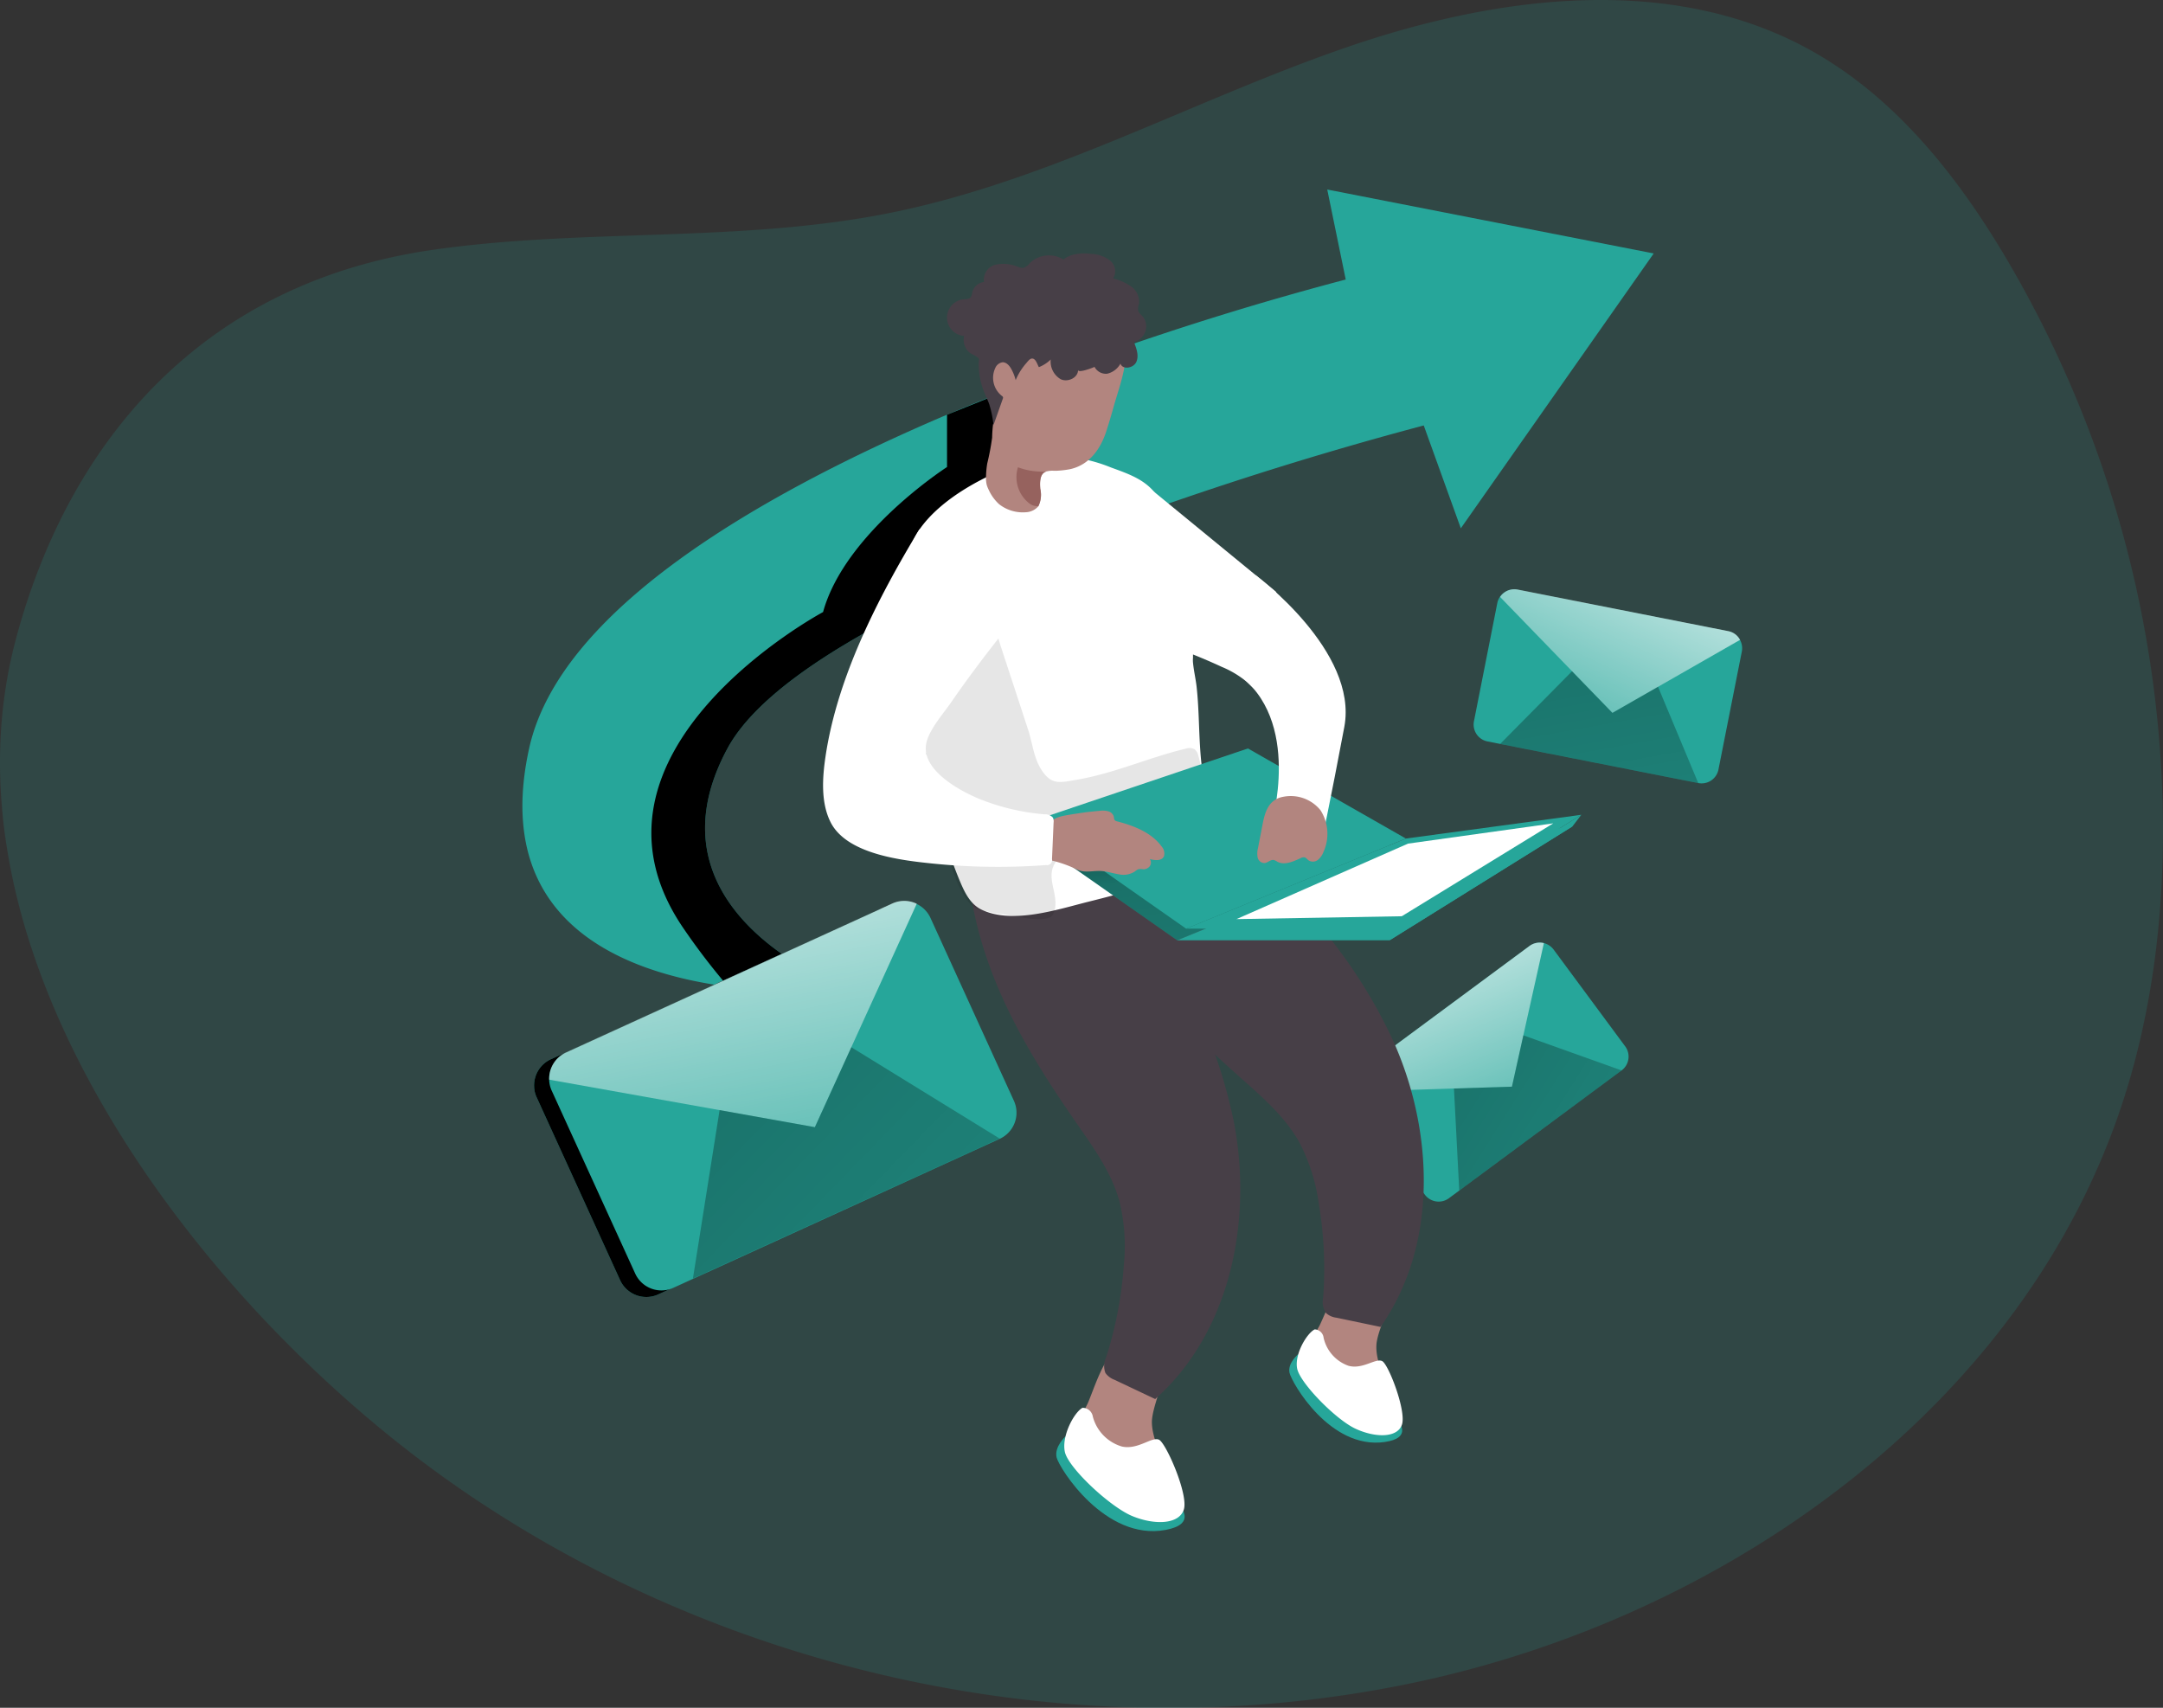 <svg xmlns="http://www.w3.org/2000/svg" xmlns:xlink="http://www.w3.org/1999/xlink" viewBox="0 0 385.08 304.02"><rect x="0" y="0" width="385.08" height="304.02" fill="#333333" stroke="none"/><linearGradient id="a" gradientTransform="matrix(.944 -.33 .33 .944 -659.06 190.52)" gradientUnits="userSpaceOnUse" x1="878.88" x2="882.97" y1="289.58" y2="357.84" fill="#000000"><stop offset=".01" stop-color="#fff" fill="#000000"/><stop offset="1" stop-color="#fff" stop-opacity="0" fill="#000000"/></linearGradient><linearGradient id="b" gradientTransform="matrix(.944 -.33 .33 .944 -679.65 169.25)" gradientUnits="userSpaceOnUse" x1="854.56" x2="946.44" y1="301" y2="416.51" fill="#000000"><stop offset=".01" fill="#000000"/><stop offset=".08" stop-opacity=".69" fill="#000000"/><stop offset=".21" stop-opacity=".32" fill="#000000"/><stop offset="1" stop-opacity="0" fill="#000000"/></linearGradient><linearGradient id="c" x1="286.71" x2="-1.85" xlink:href="#b" y1="217.79" y2="20.55" fill="#000000"/><linearGradient id="d" x1="218.89" x2="194.42" xlink:href="#b" y1="132.16" y2="258.55" fill="#000000"/><linearGradient id="e" x1="202.95" x2="290" xlink:href="#b" y1="136.07" y2="206.24" fill="#000000"/><linearGradient id="f" x1="199.53" x2="362.44" xlink:href="#b" y1="184.28" y2="86.14" fill="#000000"/><linearGradient id="g" x1="254.44" x2="311.18" xlink:href="#b" y1="142.72" y2="219.19" fill="#000000"/><linearGradient id="h" x1="205.72" x2="226.17" xlink:href="#b" y1="136.03" y2="165.5" fill="#000000"/><linearGradient id="i" x1="165.73" x2="46.65" xlink:href="#b" y1="211.85" y2="291.24" fill="#000000"/><linearGradient id="j" gradientTransform="matrix(.992 -.128 .128 .992 -248.47 37.8)" x1="372.76" x2="379.58" xlink:href="#a" y1="157.53" y2="271.49" fill="#000000"/><linearGradient id="k" gradientTransform="matrix(.992 -.128 .128 .992 -269.06 16.53)" x1="332.15" x2="485.56" xlink:href="#b" y1="176.6" y2="369.46" fill="#000000"/><linearGradient id="l" gradientTransform="matrix(.88 .475 -.475 .88 953.27 63.97)" x1="-536.73" x2="-532.65" xlink:href="#a" y1="334.24" y2="402.49" fill="#000000"/><linearGradient id="m" gradientTransform="matrix(.88 .475 -.475 .88 932.68 42.71)" x1="-561.05" x2="-469.18" xlink:href="#b" y1="345.66" y2="461.16" fill="#000000"/><path d="m97.48 65.76c27-3.92 54.8-1.22 81.57-6.6 28-5.63 53.5-19.8 80.49-29.21s58.16-13.64 83.2.15c15.33 8.45 26.61 22.76 35.46 37.9a201.2 201.2 0 0 1 27.45 98.28c.25 17.14-1.74 34.4-7 50.72-17.58 54.54-70.79 92.29-126.9 103.93-61.62 12.79-128.62-2.8-178.38-41.31-42.37-32.85-84.27-91.42-69.9-144.77 9.53-35.48 33.53-63.21 74.01-69.09z" fill="#26a69a" opacity=".18" transform="translate(-20.59 -21.26)"/><path d="m309.28 211.82-30.74 22.75a3.07 3.07 0 0 1 -4.29-.64l-12.75-17.23a2.87 2.87 0 0 1 -.5-1.08 3.06 3.06 0 0 1 1.14-3.21l30.75-22.75a3.08 3.08 0 0 1 2.56-.51 3.14 3.14 0 0 1 1.73 1.15l12.75 17.24a3.06 3.06 0 0 1 -.65 4.28z" fill="#26a69a" transform="translate(-20.59 -21.26)"/><path d="m295.45 189.15-5.69 25.56-28.76.91a3.06 3.06 0 0 1 1.14-3.21l30.75-22.75a3.08 3.08 0 0 1 2.56-.51z" fill="url(#a)" transform="translate(-20.59 -21.26)"/><path d="m258.85 193.78.94 18.16 28.9-21.38-17.49-6.25-2.03 9.14z" fill="url(#b)"/><g transform="translate(-20.59 -21.26)"><path d="m315 66.38-34.34 48.93-6.6-18.31a637 637 0 0 0 -67.21 21.91c-25.34 10.09-49.74 22.63-56.75 35.59-16.07 29.77 21.68 42.93 21.68 42.93a103.9 103.9 0 0 1 -21.55-.52c-18.83-2.47-42.21-11.59-35.44-42.41 5.35-24.35 40.18-44.83 74.4-59.42h.05c5-2.12 10-4.11 14.86-6l.14-.06a545.89 545.89 0 0 1 55.93-18l-3.29-16.02z" fill="#26a69a"/><path d="m150.1 154.5c-16.07 29.77 21.68 42.93 21.68 42.93a103.9 103.9 0 0 1 -21.55-.52 117.09 117.09 0 0 1 -7.92-10.33c-21.67-31.52 24.81-56.36 24.81-56.36 3.87-14.13 22.07-25.82 22.07-25.82v-9.32h.05l14.86-6 .14-.06 3.27 27.32-.66 2.55c-25.34 10.11-49.74 22.65-56.75 35.61z" fill="url(#c)"/><path d="m255.48 257.3a12.47 12.47 0 0 0 -1.66 5.09 8.77 8.77 0 0 0 1.67 5 15.1 15.1 0 0 0 9.29 6.31 2.24 2.24 0 0 0 1.51-.07 1.81 1.81 0 0 0 .73-.86c.91-1.85.54-4.05-.06-6s-1.42-3.93-1.33-6c.15-3.87 5.68-11.34-.76-13.16-5.37-1.56-7.68 6.24-9.39 9.69z" fill="#b2857f"/><path d="m251.7 262.35s-1.9 1.56-1.54 3.28 7.19 13.71 16.92 12.34-6.25-11-6.25-11z" fill="#26a69a"/><path d="m254.64 257.92a1.66 1.66 0 0 1 1.59 1.48 6.88 6.88 0 0 0 4.44 5c2.54.69 4.86-1.43 6-.83s4.34 8.95 3.5 11.33-4.78 2.32-8.28.69-9.88-8.14-10.37-10.71 1.73-6.27 3.12-6.96z" fill="#fff"/><path d="m214.22 271.13a13.85 13.85 0 0 0 -1.6 5.74 9.86 9.86 0 0 0 2.1 5.43 16.81 16.81 0 0 0 10.64 6.58 2.46 2.46 0 0 0 1.67-.15 2.21 2.21 0 0 0 .78-1c.92-2.1.39-4.53-.36-6.69s-1.75-4.29-1.79-6.57c0-4.3 5.77-12.89-1.47-14.6-6.05-1.43-8.25 7.35-9.97 11.26z" fill="#b2857f"/><path d="m210.25 277s-2 1.83-1.55 3.72 8.63 14.9 19.39 12.9-7.46-11.85-7.46-11.85z" fill="#26a69a"/><path d="m213.3 271.88a1.85 1.85 0 0 1 1.85 1.58 7.57 7.57 0 0 0 5.17 5.31c2.86.64 5.35-1.81 6.61-1.21s5.26 9.75 4.42 12.42-5.21 2.81-9.18 1.17-11.38-8.58-12-11.41 1.62-7.02 3.13-7.86z" fill="#fff"/><path d="m235.79 166.84a4.93 4.93 0 0 1 .8.21c6.32 2.4 13.93 13.1 18.23 18.18a90.47 90.47 0 0 1 13.82 21.36c7.26 16.21 7.93 36.35-2.27 50.89l-7.84-1.64a3.39 3.39 0 0 1 -1.85-.81 3.5 3.5 0 0 1 -.53-2.71 70.29 70.29 0 0 0 -.77-16.77 33.57 33.57 0 0 0 -3.44-10.88c-2.46-4.43-6.34-7.86-10.12-11.22-12-10.63-22.76-21.62-28.71-36.65 5.37-2.64 16.89-10.98 22.68-9.96z" fill="#473f47"/><path d="m217.63 175a3.41 3.41 0 0 1 .73.4c5.59 3.8 10.5 16 13.5 21.92a91.09 91.09 0 0 1 8.46 24c3.27 17.45-.76 37.19-14.07 49l-7.25-3.43a3.44 3.44 0 0 1 -1.61-1.21 3.53 3.53 0 0 1 .12-2.77 70.1 70.1 0 0 0 3.16-16.49 33.47 33.47 0 0 0 -.81-11.38c-1.35-4.87-4.33-9.11-7.22-13.27-9.15-13.12-17.09-26.33-19.37-42.33 5.83-1.32 18.98-6.74 24.36-4.44z" fill="#473f47"/><path d="m250.2 136.91a.57.57 0 0 1 0 .13c.09 1.67.64 3.14.21 4.84-.46 1.89-2.22 3.6-4.14 3.32-1.6-.23-2.69-1.67-3.92-2.72a17.34 17.34 0 0 0 -4.24-2.5c-2-.93-4.06-1.8-6.12-2.6-1.32-.52-3.84-.84-4.4-2.19s-.38-3.48-.54-4.91l-2.49-22.69 23.17 19a34.3 34.3 0 0 1 2.21 6.47 18.41 18.41 0 0 1 .26 3.85z" fill="#fff"/><path d="m233 139.41c.14 1.34.45 2.67.61 4 .84 7.39-.07 15.22 2.93 22.23.68 1.56 1.56 3.22 1.16 4.88a6.12 6.12 0 0 1 -2.77 3.32c-6.12 4.28-13.55 6.19-20.79 8-5.45 1.38-13.12 3.89-18.56 1.47-2.32-1-3.32-3.32-4.27-5.6-3-7.26-4.58-15.26-6-23-.18-1-.37-2-.54-3.05q-1.77-10.47-2.77-21.12c-.46-5.16-.67-10.76 2.27-15 3.9-5.66 12.16-10 18.59-12a22.32 22.32 0 0 1 6.43-1.07 27.33 27.33 0 0 1 9.06 2c3.43 1.25 6.48 2.29 8.43 5.33a44.3 44.3 0 0 1 4.92 11.34 42 42 0 0 1 1.53 11.48c0 1.9-.26 3.82-.25 5.71a5.1 5.1 0 0 0 .02 1.08z" fill="#fff"/><path d="m207.4 184.61c-2.08.87-7.24-.56-8.91-.67-1-.06-2-.46-3-.58-5-.69-7.13-14.39-8-18-2.34-9.65-5.4-19.57-6.62-29.37-.46-3.79-.79-7.66.06-11.37s3-7.29 6.45-9c6-2.94 10.05 16.65 11.36 20.65 1.64 5 3.29 10 4.92 15 .72 2.24.95 4.73 2.18 6.78 1.87 3.11 3.45 2.52 6.58 2 6.57-1.14 12.71-3.93 19.18-5.49a2.09 2.09 0 0 1 1.65.08 1.93 1.93 0 0 1 .67 1.13 14.63 14.63 0 0 1 .62 3.89 2.33 2.33 0 0 1 -.16 1.11 2.51 2.51 0 0 1 -.91.86 49.77 49.77 0 0 1 -14.23 6.47c-4 1.12-7.79 3-10.49 6.34-2.43 3 .73 6.16-.59 9.41a1.37 1.37 0 0 1 -.76.76z" fill="#020202" opacity=".1"/></g><path d="m182.25 148.24 38.34-12.93 28.12 16.04-39.13 16.04z" fill="#26a69a"/><path d="m182.25 148.24 38.34-12.93 28.12 16.04-39.13 16.04z" fill="url(#d)"/><path d="m183.83 146.17 38.34-12.93 28.12 16.04-39.13 16.04z" fill="#26a69a"/><path d="m213.04 163.11 31.72-14.01-15.48-8.5-31.54 11.94z" fill="url(#e)"/><path d="m211.16 165.32h37.81l32.55-20.27-31.23 4.23z" fill="#26a69a"/><path d="m218.85 93.67c-.39 1.41-.81 2.82-1.26 4.22-1 3.2-3 6.12-6.48 6.89a16.65 16.65 0 0 1 -2.33.28c-.15 0-.32 0-.52 0a.08.08 0 0 1 -.07 0h-.09a3.9 3.9 0 0 0 -1.16.12.66.66 0 0 0 -.3.09c-1 .46-.92 2.08-.85 3a4.6 4.6 0 0 1 -.34 3.08s0 .06-.06.1a3.09 3.09 0 0 1 -2.17 1 6.81 6.81 0 0 1 -4.79-1.46 7.9 7.9 0 0 1 -1.83-2.55 5.79 5.79 0 0 1 -.34-.85 5.45 5.45 0 0 1 -.13-1.51 16.41 16.41 0 0 1 .22-2.32 45.24 45.24 0 0 0 .87-4.59 22.8 22.8 0 0 1 .16-2.34 11.14 11.14 0 0 0 .28-1.51c0-1.47-.75-2.89-.76-4.38a21.62 21.62 0 0 1 .41-4.39 17.33 17.33 0 0 1 3.63-7.81c3.43-4 9.51-6 14.29-3.72a10.22 10.22 0 0 1 5.17 5.64c1.6 4.21-.4 8.9-1.55 13.01z" fill="#b2857f" transform="translate(-20.59 -21.26)"/><path d="m213.87 165.86c.84-.1 1.69-.19 2.53-.26a3.79 3.79 0 0 1 1.5.09 1.4 1.4 0 0 1 1 1 1.17 1.17 0 0 0 .11.53.8.8 0 0 0 .5.27c3 .78 6.1 2 7.89 4.47a1.83 1.83 0 0 1 .4 1.76c-.41.84-1.61.72-2.51.47a1.1 1.1 0 0 1 0 1.26 1.39 1.39 0 0 1 -1.17.56 2.48 2.48 0 0 0 -.9 0 2.27 2.27 0 0 0 -.56.37 3.72 3.72 0 0 1 -2.89.52c-1-.15-2-.49-3-.57-1.55-.12-2.94.39-4.38-.24a21.27 21.27 0 0 0 -5-1.74 2.61 2.61 0 0 1 -1.45-.75 2.45 2.45 0 0 1 0-2.18 11 11 0 0 1 1.38-3.47c.85-1.2 2.27-1.41 3.66-1.65 1.02-.17 1.93-.3 2.89-.44z" fill="#b2857f" transform="translate(-20.59 -21.26)"/><path d="m184.25 115.53c-7.35 12.17-14.61 26.27-16.7 40.45-.55 3.73-.85 8.13.9 11.63 2.86 5.7 12.59 6.81 18.19 7.38a115.26 115.26 0 0 0 20.18.27.91.91 0 0 0 1.06-1.08l.28-6.47a1.59 1.59 0 0 0 -.12-.89 1.71 1.71 0 0 0 -1.43-.59 39.73 39.73 0 0 1 -11.42-2.65c-3.47-1.38-10.25-5-9.76-9.56.27-2.56 3.08-5.68 4.47-7.7 3.34-4.85 6.94-9.55 10.62-14.15 0 0 .36-26.17-16.27-16.64z" fill="#fff" transform="translate(-20.59 -21.26)"/><path d="m217.7 87.79a3.62 3.62 0 0 0 2.36-1.79c.41 1.15 2.35.8 2.84-.33s0-2.41-.44-3.54a2.84 2.84 0 0 0 1.62-4.47c-.33-.37-.79-.69-.88-1.19a2.76 2.76 0 0 1 .17-1.12 3.35 3.35 0 0 0 -1.37-3.07 9.9 9.9 0 0 0 -3.24-1.46 2.44 2.44 0 0 0 -.55-3.18 5.77 5.77 0 0 0 -3.29-1.18c-1.73-.19-3.64-.11-5 1a4.91 4.91 0 0 0 -6 .64 2.35 2.35 0 0 1 -1.12.84 2 2 0 0 1 -.94-.16 6.76 6.76 0 0 0 -4-.41 2.76 2.76 0 0 0 -2.09 3.09 2.45 2.45 0 0 0 -2.09 1.86 1.9 1.9 0 0 1 -.28.86c-.29.34-.8.32-1.23.36a3.27 3.27 0 0 0 .06 6.52 3 3 0 0 0 .43 2.36c.53.85 1.24.91 1.94 1.44.41.32.25.35.23 1a10.69 10.69 0 0 0 .09 1.79 13.15 13.15 0 0 0 .85 3.33c.3.77.68 1.51.95 2.29a18.23 18.23 0 0 1 .74 3.67l1.69-4.78a.36.36 0 0 0 0-.2.41.41 0 0 0 -.18-.21 4.1 4.1 0 0 1 -1.18-5 1.67 1.67 0 0 1 1.3-1c.68 0 1.2.59 1.53 1.18a8.09 8.09 0 0 1 .79 2 11 11 0 0 1 1.87-3c.33-.37.73-1 1.26-.81s.78 1.15 1 1.5a6.27 6.27 0 0 0 2.11-1.36 3.65 3.65 0 0 0 1.78 3.51c1.26.59 3.09-.25 3.09-1.65 0 .63 2.73-.43 2.93-.55a2.29 2.29 0 0 0 2.25 1.22z" fill="#473f47" transform="translate(-20.59 -21.26)"/><path d="m204.51 105.11a13.63 13.63 0 0 0 2.43.1.66.66 0 0 0 -.3.09c-1 .46-.92 2.08-.85 3a4.6 4.6 0 0 1 -.34 3.08 3.15 3.15 0 0 1 -.92-.13 2.5 2.5 0 0 1 -.83-.49 5.9 5.9 0 0 1 -1.88-6.32 11.28 11.28 0 0 0 2.69.67z" fill="#96625e" transform="translate(-20.59 -21.26)"/><path d="m244.14 123.66s18.31 13.51 15.78 27c-2.35 12.55-4.46 22.53-4.46 22.53l-8.57-5s5.73-18.91-6.23-27.13 3.48-17.4 3.48-17.4z" fill="#fff" transform="translate(-20.59 -21.26)"/><path d="m245.37 168-.82 4.25a3.69 3.69 0 0 0 -.06 1.65 1.25 1.25 0 0 0 1.17 1c.6 0 1.11-.66 1.71-.54a2.08 2.08 0 0 1 .6.29c1.28.7 2.83 0 4.18-.63a1.11 1.11 0 0 1 .71-.13c.29.08.47.37.72.55a1.44 1.44 0 0 0 1.63-.1 3.33 3.33 0 0 0 1-1.42 7.78 7.78 0 0 0 -.53-7.42 6.81 6.81 0 0 0 -6.5-2.42c-2.6.41-3.34 2.45-3.81 4.92z" fill="#b2857f" transform="translate(-20.59 -21.26)"/><path d="m209.58 167.39h37.81l32.55-20.27-31.23 4.23z" fill="#26a69a"/><path d="m211.16 165.32-1.58 2.07h37.81l1.58-2.07z" fill="url(#f)"/><path d="m281.52 145.05-1.58 2.07-32.55 20.27 1.58-2.07z" fill="#26a69a"/><path d="m281.52 145.05-1.58 2.07-32.55 20.27 1.58-2.07z" fill="url(#g)"/><path d="m250.67 150.18 25.86-3.61-26.97 16.54-29.43.51z" fill="#fff"/><path d="m206.61 147.94 14.64-5.43-7.06-5.16-15.02 5.16z" fill="url(#h)"/><path d="m195.87 225.17-58.09 26.52a5.13 5.13 0 0 1 -6.79-2.53l-14.86-32.56a4.74 4.74 0 0 1 -.45-1.93 5.11 5.11 0 0 1 3-4.85l58.09-26.52a5.17 5.17 0 0 1 4.37.06 5.1 5.1 0 0 1 2.42 2.47l14.84 32.57a5.11 5.11 0 0 1 -2.53 6.77z" fill="#26a69a" transform="translate(-20.59 -21.26)"/><path d="m195.87 225.17-58.09 26.52a5.13 5.13 0 0 1 -6.79-2.53l-14.86-32.56a4.74 4.74 0 0 1 -.45-1.93 5.11 5.11 0 0 1 3-4.85l58.09-26.52a5.17 5.17 0 0 1 4.37.06 5.1 5.1 0 0 1 2.42 2.47l14.84 32.57a5.11 5.11 0 0 1 -2.53 6.77z" fill="url(#i)" transform="translate(-20.59 -21.26)"/><path d="m198.56 224-58.09 26.52a5.13 5.13 0 0 1 -6.79-2.53l-14.86-32.55a5 5 0 0 1 -.46-1.93 5.14 5.14 0 0 1 3-4.86l58.09-26.51a5.14 5.14 0 0 1 6.79 2.52l14.86 32.57a5.11 5.11 0 0 1 -2.54 6.77z" fill="#26a69a" transform="translate(-20.59 -21.26)"/><path d="m183.8 182.14-18.14 39.78-47.3-8.46a5.14 5.14 0 0 1 3-4.86l58.09-26.51a5.11 5.11 0 0 1 4.35.05z" fill="url(#j)" transform="translate(-20.59 -21.26)"/><path d="m128.11 197.62-4.75 29.99 54.61-24.92-26.41-16.26-6.49 14.23z" fill="url(#k)"/><path d="m322.93 160.66-37.52-7.41a3.06 3.06 0 0 1 -2.41-3.6l4.15-21a2.91 2.91 0 0 1 .45-1.1 3.06 3.06 0 0 1 3.15-1.32l37.52 7.41a3 3 0 0 1 2.1 1.55 3.11 3.11 0 0 1 .32 2.05l-4.16 21a3.06 3.06 0 0 1 -3.6 2.42z" fill="#26a69a" transform="translate(-20.59 -21.26)"/><path d="m330.37 135.17-22.72 13-20-20.64a3.06 3.06 0 0 1 3.15-1.32l37.52 7.41a3 3 0 0 1 2.05 1.55z" fill="url(#l)" transform="translate(-20.59 -21.26)"/><path d="m279.87 119.5-12.79 12.93 35.26 6.97-7.16-17.14-8.12 4.65z" fill="url(#m)"/></svg>